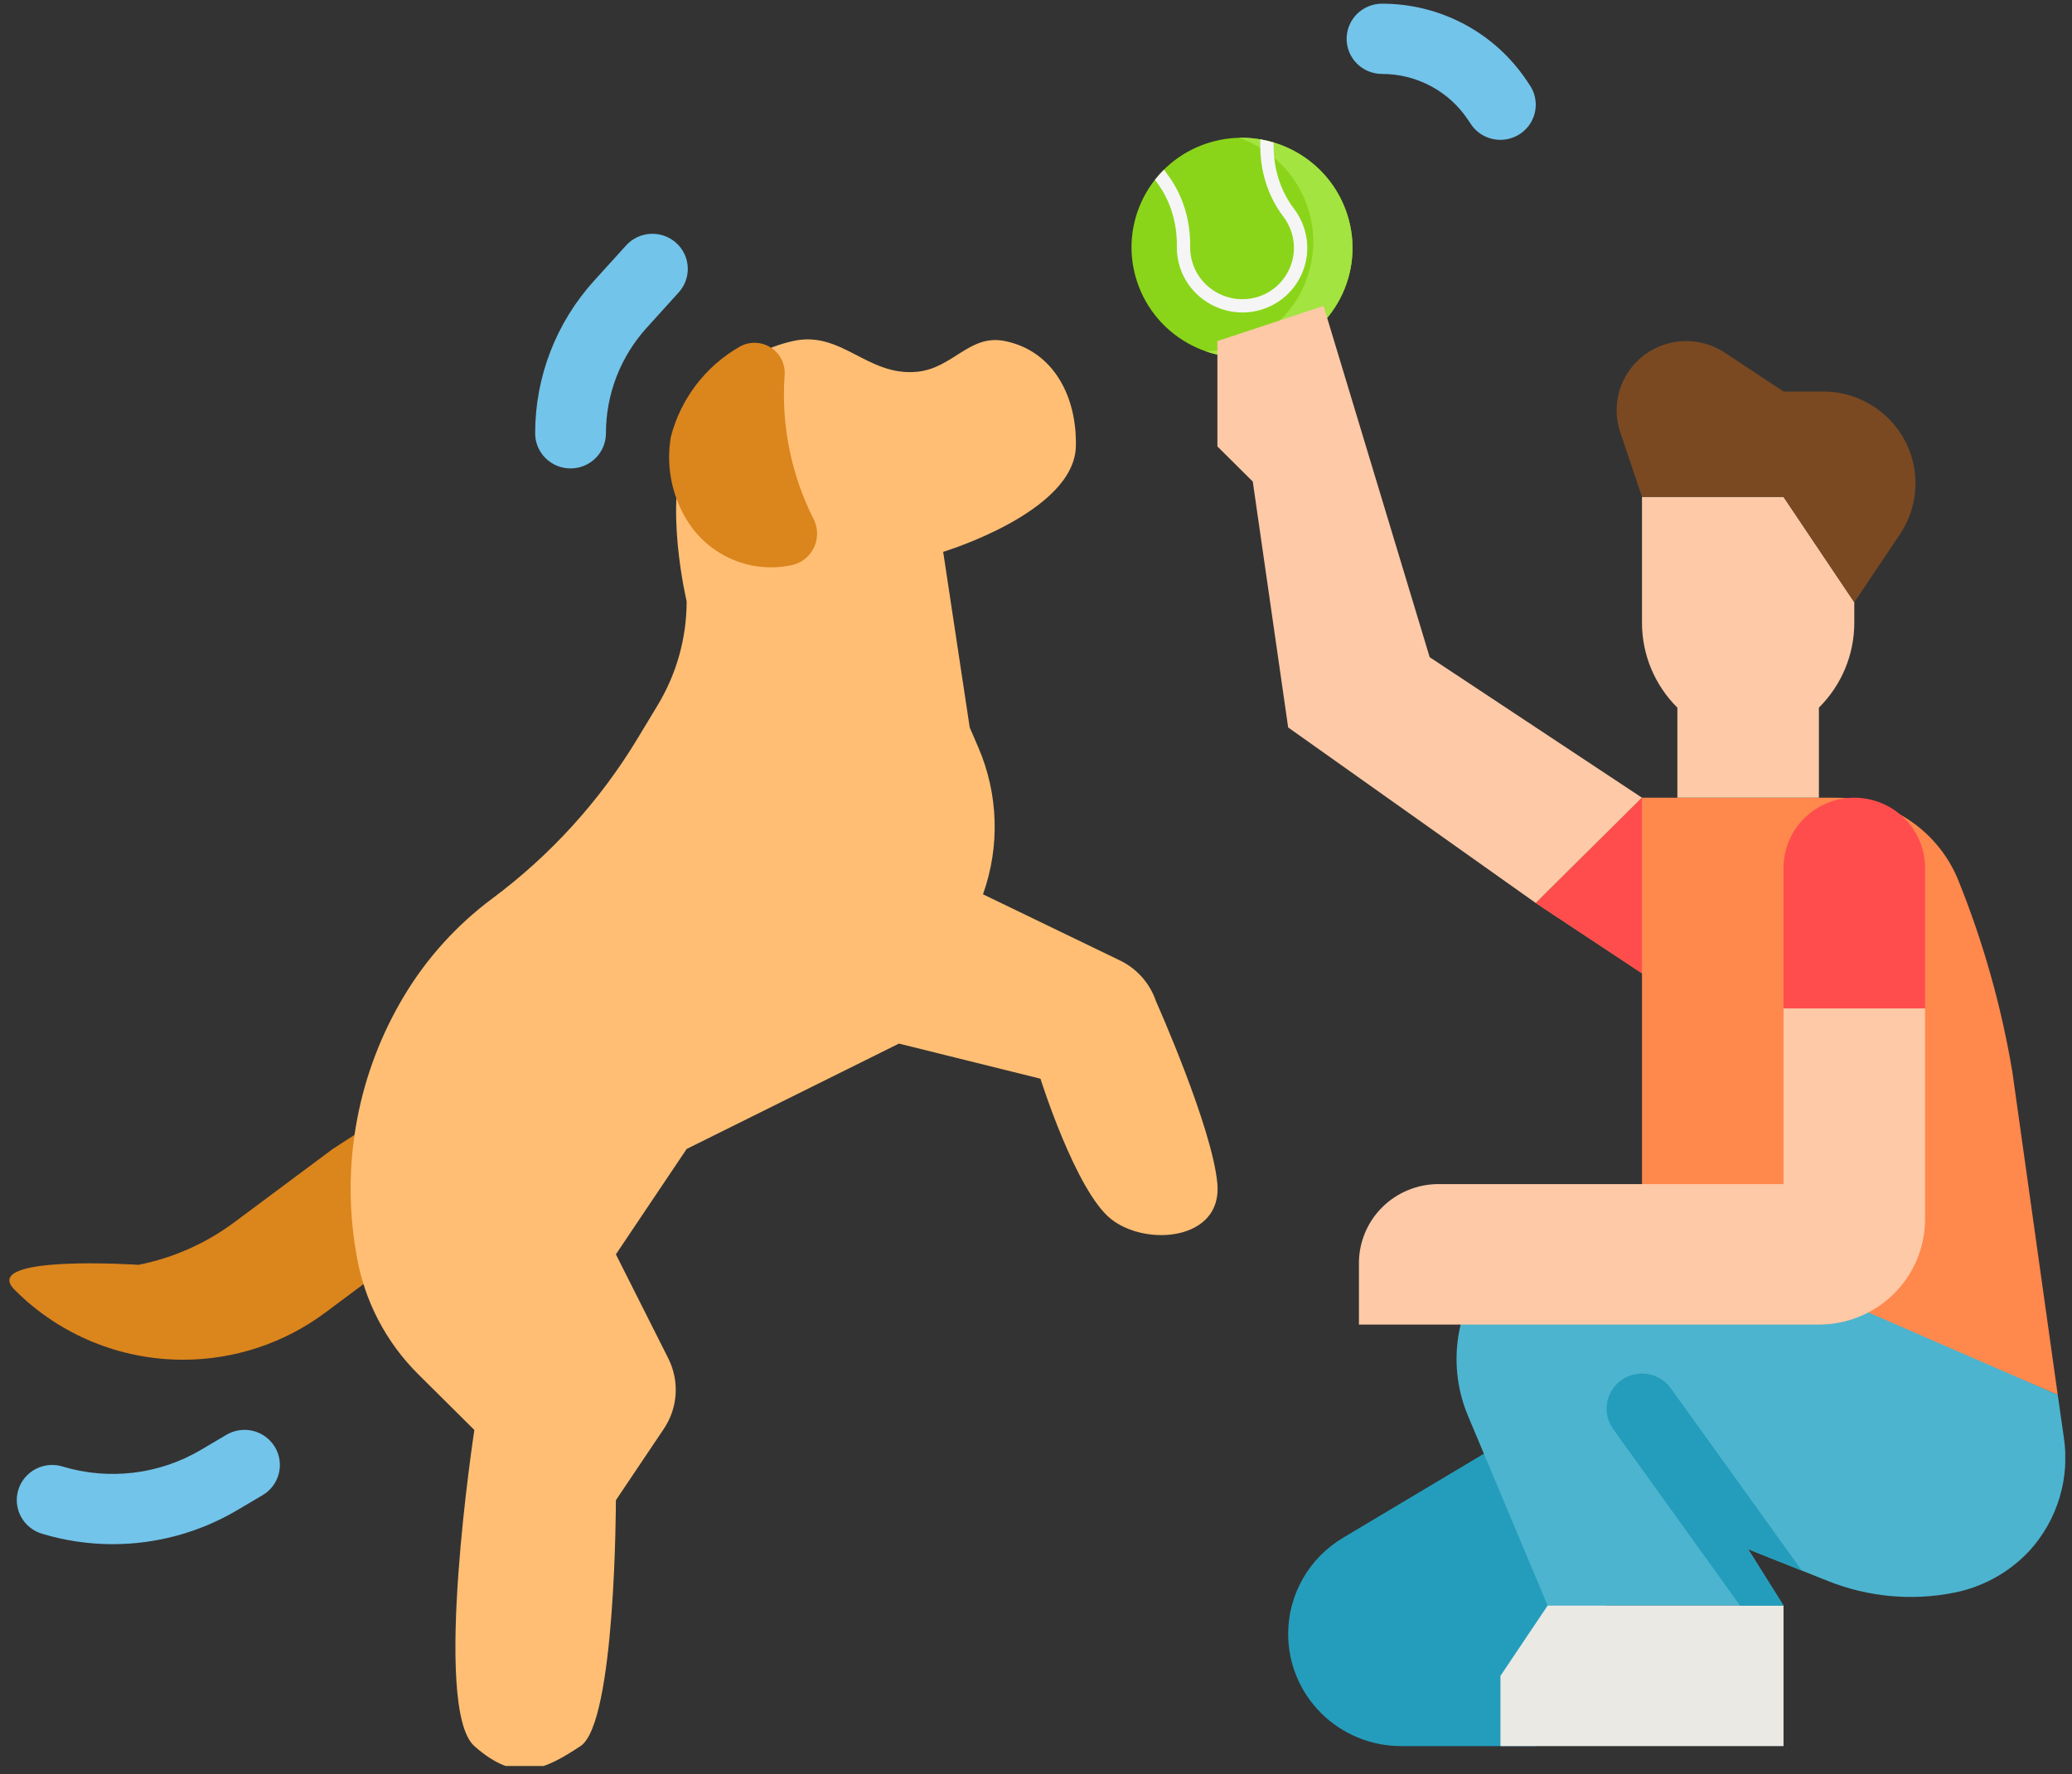 <?xml version="1.0" encoding="UTF-8"?>
<svg xmlns="http://www.w3.org/2000/svg" width="223" height="191" viewBox="0 0 223 191" fill="none">
  <rect x="0" y="0" width="223" height="191" fill="#333333" stroke="none"/>
  <g clip-path="url(#clip0_857_3008)">
    <path d="M144.998 23.098C146.997 29.326 143.547 35.971 137.291 37.938C131.036 39.906 124.345 36.451 122.346 30.223C120.348 23.995 123.798 17.35 130.053 15.383C136.308 13.415 142.999 16.87 144.998 23.098Z" fill="#8AD519"></path>
    <path d="M133.356 14.834C136.765 16.027 139.592 18.741 140.776 22.428C142.774 28.655 139.325 35.298 133.071 37.265C131.975 37.61 130.866 37.787 129.772 37.814C132.12 38.635 134.743 38.735 137.294 37.933C143.548 35.965 146.997 29.323 144.999 23.095C143.351 17.959 138.511 14.711 133.356 14.834Z" fill="#A3E440"></path>
    <path d="M137.072 15.342C136.606 15.202 136.13 15.09 135.647 15.007C135.636 15.062 135.631 15.119 135.633 15.177C135.638 15.3 135.64 15.4 135.639 15.492C135.593 18.387 136.473 21.164 138.115 23.31C138.5 23.815 138.795 24.38 138.991 24.99C139.462 26.457 139.311 28.007 138.566 29.353C137.821 30.699 136.585 31.653 135.083 32.04C132.304 32.757 129.375 31.203 128.414 28.503C128.19 27.873 128.082 27.218 128.092 26.559C128.137 23.663 127.258 20.886 125.616 18.74C125.538 18.637 125.46 18.527 125.379 18.402C125.347 18.354 125.309 18.31 125.269 18.272C124.923 18.615 124.6 18.979 124.301 19.36C124.359 19.444 124.418 19.524 124.477 19.601C125.924 21.493 126.699 23.955 126.659 26.532C126.646 27.362 126.782 28.183 127.063 28.975C128.27 32.369 131.953 34.322 135.447 33.42C135.571 33.389 135.693 33.353 135.814 33.315C137.534 32.774 138.948 31.624 139.822 30.044C140.759 28.352 140.948 26.405 140.357 24.561C140.111 23.794 139.74 23.084 139.254 22.449C137.807 20.557 137.032 18.096 137.072 15.518C137.073 15.462 137.073 15.404 137.072 15.342Z" fill="#F5F5F5"></path>
    <path d="M165.295 187.973H150.796C149.2 187.973 147.619 187.661 146.144 187.054C144.669 186.447 143.328 185.558 142.2 184.437C141.071 183.316 140.175 181.985 139.564 180.521C138.953 179.056 138.639 177.486 138.639 175.901C138.639 173.817 139.182 171.767 140.217 169.953C141.251 168.139 142.741 166.622 144.541 165.55L161.487 155.432L172.912 172.847L165.295 187.973Z" fill="#249DBC"></path>
    <path d="M1.538 138.817C-2.177 135.026 14.914 136.161 14.914 136.161C18.643 135.42 22.158 133.86 25.201 131.594L35.811 123.691L39.35 121.401L43.427 135.036L34.987 141.322C30.578 144.605 25.215 146.38 19.704 146.38C16.36 146.38 13.047 145.726 9.957 144.455C6.867 143.184 4.059 141.321 1.694 138.972C1.694 138.972 1.598 138.878 1.538 138.817Z" fill="#DB851D"></path>
    <path d="M43.556 107.106C45.992 103.074 49.193 99.551 52.981 96.731C59.253 92.06 64.553 86.225 68.587 79.549L70.783 75.915C72.824 72.535 73.902 68.668 73.901 64.726C73.901 64.726 71.346 54.055 73.901 48.062C76.362 42.293 79.174 38.113 85.326 36.718C90.556 35.532 93.311 40.515 98.654 40.027C102.576 39.669 104.318 35.922 108.174 36.718C113.424 37.802 115.92 42.739 115.79 48.062C115.617 55.152 101.51 59.406 101.51 59.406L104.366 78.313L105.284 80.44C107.449 85.456 107.636 91.096 105.807 96.242L105.796 96.275L120.526 103.391C121.438 103.831 122.252 104.448 122.921 105.206C123.589 105.963 124.099 106.845 124.419 107.8C124.419 107.8 130.512 121.435 131.023 127.471C131.534 133.507 123.408 134.246 119.598 131.253C115.789 128.259 111.982 116.127 111.982 116.127L96.75 112.346L73.901 123.69L66.285 135.034L71.925 146.236C72.525 147.429 72.797 148.758 72.714 150.088C72.63 151.419 72.194 152.704 71.449 153.813L66.285 161.504C66.285 161.504 66.284 185.469 62.477 187.973C58.67 190.477 55.639 192.052 51.053 187.973C46.466 183.894 51.053 153.941 51.053 153.941L45.022 147.953C41.514 144.469 39.19 139.985 38.374 135.126L38.292 134.635C36.697 125.129 38.563 115.369 43.556 107.106Z" fill="#FFBE73"></path>
    <path d="M79.611 37.322C80.128 37.028 80.718 36.883 81.315 36.904C81.912 36.924 82.493 37.109 82.993 37.439C83.493 37.768 83.893 38.228 84.148 38.769C84.403 39.309 84.503 39.908 84.438 40.499C84.076 45.847 85.176 51.203 87.62 55.997C87.846 56.488 87.954 57.025 87.938 57.563C87.921 58.102 87.779 58.629 87.523 59.102C87.267 59.575 86.905 59.982 86.464 60.291C86.023 60.6 85.515 60.802 84.981 60.881L84.898 60.898C82.728 61.301 80.481 61.011 78.475 60.069C76.47 59.127 74.808 57.582 73.726 55.652C72.227 53.03 71.689 49.976 72.203 47.016C72.729 44.987 73.654 43.085 74.926 41.42C76.198 39.756 77.79 38.363 79.611 37.322Z" fill="#DB851D"></path>
    <path d="M131.023 36.718L142.447 32.937L153.871 70.75L176.72 85.876L165.296 97.22L138.639 78.313L134.831 51.843L131.023 48.062V36.718Z" fill="#FDC9A6"></path>
    <path d="M221.465 150.159L216.577 115.367C215.396 108.332 213.455 101.443 210.787 94.821L210.775 94.79C209.715 92.159 207.886 89.903 205.522 88.314C203.159 86.725 200.37 85.876 197.516 85.876H176.72L165.295 97.22L176.72 104.783V131.252L221.465 150.159Z" fill="#FF884D"></path>
    <path d="M157.991 152.416L166.565 172.848H191.952L188.144 166.776L196.774 170.216C201.082 171.933 205.801 172.362 210.351 171.45C213.253 170.868 215.918 169.449 218.011 167.37C218.168 167.215 218.321 167.056 218.47 166.894C219.944 165.256 221.035 163.315 221.666 161.209C222.296 159.104 222.451 156.886 222.117 154.714L221.465 150.16L179.058 131.708C176.119 130.457 172.871 130.109 169.731 130.709C166.592 131.31 163.706 132.831 161.445 135.076C159.204 137.301 157.679 140.137 157.064 143.225C156.45 146.312 156.772 149.511 157.991 152.416Z" fill="#4CB4CF"></path>
    <path d="M207.185 108.564V93.439C207.185 91.433 206.382 89.509 204.954 88.091C203.526 86.673 201.588 85.876 199.568 85.876C197.548 85.876 195.611 86.673 194.183 88.091C192.755 89.509 191.952 91.433 191.952 93.439V108.564H207.185Z" fill="#FF4D4D"></path>
    <path d="M191.952 108.564V127.471H154.823C152.551 127.471 150.372 128.368 148.765 129.963C147.158 131.559 146.255 133.723 146.255 135.979V142.597H195.76C198.79 142.597 201.696 141.402 203.839 139.274C205.981 137.147 207.185 134.261 207.185 131.253V108.564H191.952Z" fill="#FDC9A6"></path>
    <path d="M176.72 53.492H191.952L199.569 64.836V67.052C199.569 70.476 198.199 73.759 195.76 76.18V85.876H180.528V76.18C178.09 73.759 176.72 70.476 176.72 67.052V53.492Z" fill="#FDC9A6"></path>
    <path d="M176.72 53.492L174.376 46.509C173.936 45.199 173.873 43.793 174.192 42.449C174.512 41.105 175.202 39.876 176.185 38.899C177.41 37.683 179.021 36.926 180.744 36.757C182.467 36.587 184.197 37.016 185.638 37.97L191.952 42.148H196.203C198.292 42.148 200.328 42.801 202.023 44.014C203.718 45.227 204.985 46.939 205.645 48.907C206.125 50.335 206.269 51.853 206.068 53.345C205.867 54.837 205.325 56.263 204.484 57.515L199.569 64.836L191.952 53.492H176.72Z" fill="#7A4922"></path>
    <path d="M12.127 166.235C9.565 166.235 7.018 165.861 4.566 165.124C4.081 164.986 3.627 164.754 3.233 164.44C2.839 164.127 2.511 163.738 2.27 163.298C2.028 162.858 1.877 162.374 1.825 161.875C1.773 161.376 1.822 160.872 1.969 160.392C2.115 159.912 2.356 159.466 2.678 159.079C3 158.693 3.396 158.373 3.843 158.14C4.29 157.907 4.78 157.765 5.283 157.721C5.786 157.678 6.293 157.734 6.774 157.887C9.238 158.626 11.83 158.847 14.385 158.538C16.94 158.228 19.402 157.394 21.615 156.088L24.343 154.476C24.773 154.217 25.25 154.046 25.747 153.971C26.243 153.897 26.75 153.92 27.238 154.041C27.725 154.162 28.184 154.378 28.587 154.675C28.99 154.973 29.33 155.347 29.587 155.776C29.845 156.205 30.014 156.68 30.085 157.174C30.156 157.668 30.128 158.171 30.003 158.654C29.877 159.137 29.657 159.591 29.354 159.989C29.051 160.387 28.672 160.722 28.238 160.974L25.511 162.586C21.462 164.976 16.838 166.237 12.127 166.235Z" fill="#72C4EA"></path>
    <path d="M61.404 50.428C60.394 50.428 59.425 50.029 58.711 49.32C57.997 48.611 57.596 47.649 57.596 46.647C57.592 40.58 59.853 34.727 63.943 30.219L67.338 26.473C67.67 26.093 68.074 25.783 68.528 25.56C68.981 25.337 69.475 25.206 69.98 25.175C70.486 25.144 70.992 25.213 71.47 25.378C71.948 25.544 72.388 25.802 72.764 26.138C73.14 26.474 73.445 26.882 73.661 27.336C73.877 27.791 73.999 28.284 74.021 28.786C74.043 29.288 73.964 29.789 73.789 30.26C73.613 30.732 73.345 31.164 72.999 31.531L69.608 35.278C66.777 38.397 65.212 42.448 65.215 46.647C65.215 47.143 65.116 47.635 64.924 48.094C64.733 48.553 64.452 48.97 64.098 49.321C63.745 49.672 63.324 49.951 62.862 50.141C62.4 50.331 61.904 50.428 61.404 50.428Z" fill="#72C4EA"></path>
    <path d="M161.481 15.053C160.852 15.054 160.232 14.9 159.677 14.604C159.122 14.308 158.65 13.88 158.303 13.359L157.997 12.901C156.987 11.38 155.612 10.133 153.996 9.271C152.38 8.408 150.574 7.958 148.739 7.96C147.729 7.96 146.76 7.562 146.046 6.853C145.332 6.144 144.931 5.182 144.931 4.179C144.931 3.176 145.332 2.214 146.046 1.505C146.76 0.796 147.729 0.397 148.739 0.397C151.832 0.393 154.878 1.152 157.602 2.606C160.327 4.06 162.645 6.163 164.348 8.726L164.653 9.184C165.033 9.753 165.251 10.414 165.282 11.097C165.314 11.779 165.159 12.458 164.834 13.06C164.509 13.662 164.025 14.165 163.435 14.516C162.844 14.867 162.169 15.053 161.481 15.053Z" fill="#72C4EA"></path>
    <path d="M166.565 172.848L161.487 180.41V187.973H191.952V172.848H166.565Z" fill="#EAE9E4"></path>
    <path d="M188.144 166.776L191.952 172.85H187.278L173.621 153.849C173.331 153.444 173.123 152.987 173.01 152.504C172.897 152.02 172.881 151.519 172.964 151.029C173.046 150.539 173.224 150.07 173.489 149.649C173.754 149.228 174.1 148.862 174.507 148.574C174.914 148.285 175.374 148.079 175.861 147.967C176.348 147.855 176.853 147.839 177.346 147.921C178.342 148.085 179.232 148.637 179.819 149.453L193.923 169.078L188.144 166.776Z" fill="#249DBC"></path>
    <path d="M176.72 85.876V104.783L165.295 97.22L176.72 85.876Z" fill="#FF4D4D"></path>
  </g>
  <defs>
    <clipPath id="clip0_857_3008">
      <rect width="222" height="190" fill="white" transform="translate(0.273 0.114)"></rect>
    </clipPath>
  </defs>
</svg>
